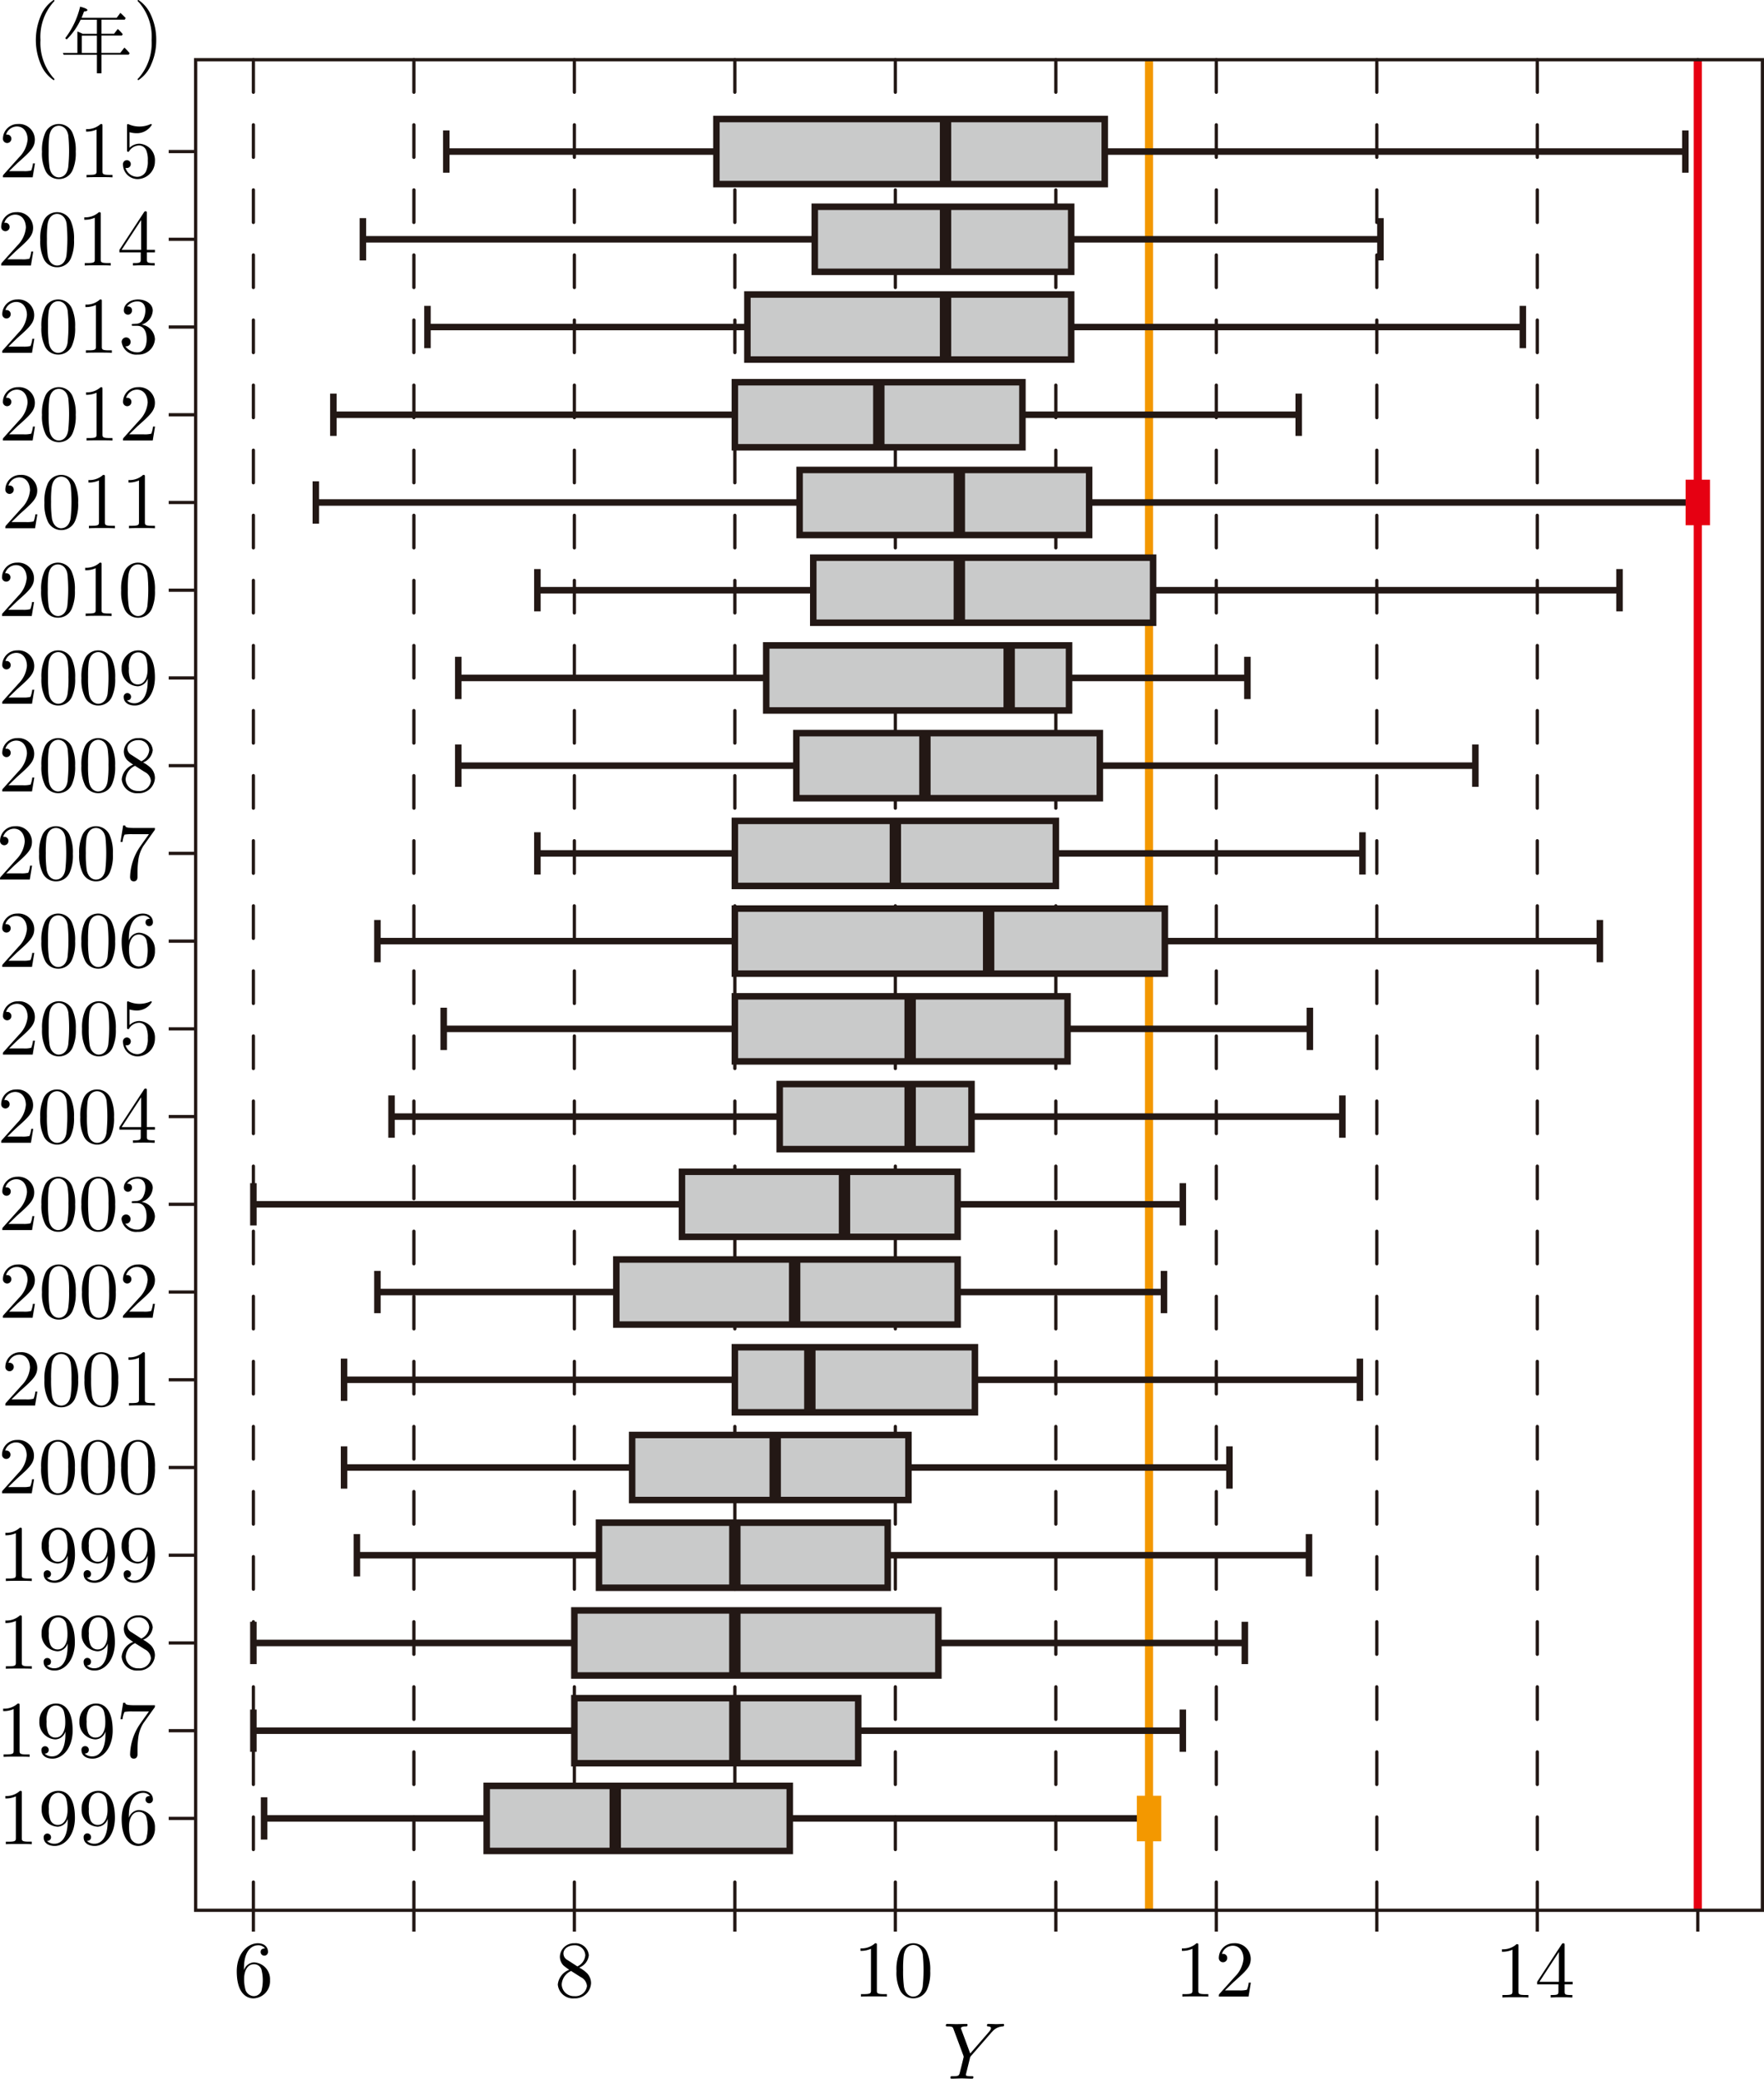 <svg id="Workplace" xmlns="http://www.w3.org/2000/svg" viewBox="0 0 153.698 181.088"><title>2019追1A</title><g id="_1A_2_2_02" data-name="1A_2_2_02"><g id="グラフ用紙"><path d="M26.247,319.967c0-.019,0-.035-.118-.153a4.625,4.625,0,0,1-1.1-3.266,4.567,4.567,0,0,1,1.124-3.3c.091-.087.091-.1.091-.118a.062.062,0,0,0-.07-.071,3.023,3.023,0,0,0-1.11,1.359,5.386,5.386,0,0,0,.021,4.308,3.014,3.014,0,0,0,1.089,1.313.064.064,0,0,0,.07-.071" transform="translate(-21.502 -313.058)"/><path d="M29.946,317.827h-2.9l-.057-.156h1.256V315.8c.205.084.357.153.453.2h1.247v-1.225H28.523l-.019.049a5.82,5.82,0,0,1-1.193,1.671l-.129-.109a7.238,7.238,0,0,0,1.3-2.747c.424.109.638.211.638.3,0,.062-.1.1-.3.124-.06.174-.13.358-.212.548h3.061l.321-.433a5.371,5.371,0,0,1,.46.455l-.079.14H30.34v1.225h1.1l.324-.416a3.822,3.822,0,0,1,.431.451l-.072.124H30.34v1.506h1.643l.356-.457a3.905,3.905,0,0,1,.457.488l-.076.125H30.34v1.624h-.394v-1.624Zm0-.156v-1.506h-1.32v1.506h1.32" transform="translate(-21.502 -313.058)"/><path d="M35.114,316.548a5.091,5.091,0,0,0-.46-2.178,3.015,3.015,0,0,0-1.089-1.312.066.066,0,0,0-.07.071c0,.019,0,.031.132.159a4.523,4.523,0,0,1,1.083,3.26,4.571,4.571,0,0,1-1.124,3.3c-.091.084-.091.1-.091.119a.066.066,0,0,0,.07.071,3.021,3.021,0,0,0,1.109-1.362,5.052,5.052,0,0,0,.44-2.128" transform="translate(-21.502 -313.058)"/><g id="縦軸ラベル"><path d="M22.29,327.972l.74-.717c1.089-.967,1.508-1.343,1.508-2.039a1.37,1.37,0,0,0-1.48-1.354,1.289,1.289,0,0,0-1.3,1.261.367.367,0,1,0,.733.022.353.353,0,0,0-.37-.361.46.46,0,0,0-.091,0,1,1,0,0,1,.942-.709c.636,0,.936.562.936,1.137a2.5,2.5,0,0,1-.733,1.541l-1.341,1.492c-.076.081-.076.093-.076.261h2.59l.2-1.215h-.175a2.245,2.245,0,0,1-.153.621,2.27,2.27,0,0,1-.663.056H22.29" transform="translate(-21.502 -313.058)"/><path d="M28.1,326.276a3.748,3.748,0,0,0-.279-1.635,1.294,1.294,0,0,0-1.187-.779,1.277,1.277,0,0,0-1.214.829,3.725,3.725,0,0,0-.259,1.585,3.52,3.52,0,0,0,.315,1.681,1.273,1.273,0,0,0,1.151.7,1.287,1.287,0,0,0,1.215-.811,3.7,3.7,0,0,0,.258-1.575Zm-1.473,2.234c-.272,0-.684-.174-.81-.845a9.614,9.614,0,0,1-.076-1.473,9.307,9.307,0,0,1,.056-1.283c.132-.83.656-.895.83-.895.231,0,.691.127.824.817a13.434,13.434,0,0,1-.007,2.806c-.105.665-.5.873-.817.873" transform="translate(-21.502 -313.058)"/><path d="M30.431,324.042c0-.168,0-.18-.161-.18a1.73,1.73,0,0,1-1.27.444v.217a2.106,2.106,0,0,0,.914-.18v3.614c0,.255-.021.335-.649.335h-.223v.218c.244-.022.851-.022,1.13-.022s.887,0,1.132.022v-.218H31.08c-.628,0-.649-.074-.649-.335v-3.915" transform="translate(-21.502 -313.058)"/><path d="M35,327.109a1.431,1.431,0,0,0-1.326-1.529,1.225,1.225,0,0,0-.887.354v-1.361a2.261,2.261,0,0,0,.594.09,1.524,1.524,0,0,0,1.347-.727.067.067,0,0,0-.07-.074.114.114,0,0,0-.056.018,2.334,2.334,0,0,1-1.877.01.2.2,0,0,0-.084-.022c-.07,0-.07.056-.07.168V326.1c0,.124,0,.183.1.183.049,0,.063-.025.09-.065a1.048,1.048,0,0,1,.9-.488.679.679,0,0,1,.593.448,2.132,2.132,0,0,1,.126.876,2.023,2.023,0,0,1-.168.957.87.87,0,0,1-.747.453,1.088,1.088,0,0,1-1.026-.779.365.365,0,0,0,.119.012.342.342,0,1,0-.342-.311,1.281,1.281,0,0,0,1.264,1.274A1.54,1.54,0,0,0,35,327.109" transform="translate(-21.502 -313.058)"/><path d="M22.139,335.654l.74-.718c1.089-.966,1.508-1.342,1.508-2.038a1.37,1.37,0,0,0-1.48-1.355,1.29,1.29,0,0,0-1.3,1.262.367.367,0,1,0,.733.022.352.352,0,0,0-.37-.361.612.612,0,0,0-.091,0,1,1,0,0,1,.942-.708c.636,0,.936.562.936,1.137a2.5,2.5,0,0,1-.733,1.541l-1.341,1.492c-.076.08-.076.093-.076.261h2.589l.2-1.215h-.175a2.281,2.281,0,0,1-.153.621,2.27,2.27,0,0,1-.663.056H22.139" transform="translate(-21.502 -313.058)"/><path d="M27.951,333.958a3.745,3.745,0,0,0-.279-1.635,1.3,1.3,0,0,0-1.187-.78,1.278,1.278,0,0,0-1.214.83,3.722,3.722,0,0,0-.259,1.585,3.523,3.523,0,0,0,.315,1.681,1.273,1.273,0,0,0,1.151.7,1.287,1.287,0,0,0,1.215-.811,3.7,3.7,0,0,0,.258-1.575Zm-1.473,2.234c-.272,0-.684-.174-.81-.845a9.614,9.614,0,0,1-.076-1.473,9.483,9.483,0,0,1,.055-1.284c.133-.829.657-.894.831-.894.231,0,.691.127.824.817a13.434,13.434,0,0,1-.007,2.806c-.105.664-.5.873-.817.873" transform="translate(-21.502 -313.058)"/><path d="M30.277,331.724c0-.168,0-.181-.16-.181a1.731,1.731,0,0,1-1.271.445v.217a2.107,2.107,0,0,0,.915-.18v3.614c0,.254-.021.335-.65.335h-.223v.218c.245-.022.852-.022,1.131-.022s.886,0,1.131.022v-.218h-.224c-.628,0-.649-.074-.649-.335v-3.915" transform="translate(-21.502 -313.058)"/><path d="M33.765,335.042v.606c0,.252-.014.327-.531.327h-.147v.217c.287-.022.65-.022.943-.022s.663,0,.949.022v-.217h-.146c-.517,0-.531-.075-.531-.327v-.606H35v-.217h-.7v-3.179c0-.137,0-.181-.112-.181-.063,0-.083,0-.139.084l-2.143,3.276v.217Zm.041-.217H32.1l1.7-2.6v2.6" transform="translate(-21.502 -313.058)"/><path d="M22.234,343.258l.74-.718c1.089-.966,1.508-1.342,1.508-2.038A1.37,1.37,0,0,0,23,339.147a1.29,1.29,0,0,0-1.3,1.262.367.367,0,1,0,.733.021.352.352,0,0,0-.37-.36.612.612,0,0,0-.091,0,1,1,0,0,1,.942-.708c.636,0,.936.562.936,1.137a2.5,2.5,0,0,1-.733,1.541l-1.34,1.491c-.077.081-.077.094-.077.261h2.59l.2-1.215h-.175a2.253,2.253,0,0,1-.153.622,2.27,2.27,0,0,1-.663.056H22.234" transform="translate(-21.502 -313.058)"/><path d="M28.046,341.561a3.743,3.743,0,0,0-.279-1.634,1.3,1.3,0,0,0-1.187-.78,1.277,1.277,0,0,0-1.214.83,3.718,3.718,0,0,0-.259,1.584,3.52,3.52,0,0,0,.315,1.681,1.272,1.272,0,0,0,1.151.706,1.287,1.287,0,0,0,1.215-.811,3.706,3.706,0,0,0,.258-1.576ZM26.573,343.8c-.272,0-.684-.174-.81-.845a9.6,9.6,0,0,1-.076-1.473,9.307,9.307,0,0,1,.056-1.283c.132-.829.656-.9.83-.9.231,0,.691.128.824.818a13.425,13.425,0,0,1-.007,2.805c-.105.665-.5.873-.817.873" transform="translate(-21.502 -313.058)"/><path d="M30.375,339.327c0-.168,0-.18-.161-.18a1.73,1.73,0,0,1-1.27.444v.218a2.106,2.106,0,0,0,.914-.18v3.613c0,.255-.02.336-.649.336h-.223v.217c.244-.021.852-.021,1.131-.021s.886,0,1.131.021v-.217h-.224c-.628,0-.649-.075-.649-.336v-3.915" transform="translate(-21.502 -313.058)"/><path d="M33.834,341.338a1.346,1.346,0,0,0,.978-1.228c0-.571-.615-.963-1.285-.963-.7,0-1.235.42-1.235.951a.356.356,0,1,0,.711,0c0-.348-.327-.348-.432-.348a1.13,1.13,0,0,1,.928-.432c.286,0,.67.152.67.78a1.732,1.732,0,0,1-.2.8.681.681,0,0,1-.621.364c-.056,0-.224.019-.273.019s-.1.015-.1.084.049.077.167.077h.308c.572,0,.83.473.83,1.159,0,.948-.482,1.15-.789,1.15a1.272,1.272,0,0,1-1.068-.528.383.383,0,0,0,.461-.386.391.391,0,1,0-.782.016,1.273,1.273,0,0,0,1.41,1.094A1.423,1.423,0,0,0,35,342.6a1.347,1.347,0,0,0-1.166-1.264" transform="translate(-21.502 -313.058)"/><path d="M22.293,350.9l.74-.718c1.089-.966,1.507-1.342,1.507-2.038a1.37,1.37,0,0,0-1.479-1.355,1.29,1.29,0,0,0-1.306,1.261.367.367,0,1,0,.733.022.351.351,0,0,0-.37-.36.612.612,0,0,0-.091,0,1,1,0,0,1,.943-.709c.635,0,.935.563.935,1.138a2.5,2.5,0,0,1-.733,1.541l-1.34,1.491c-.077.081-.077.093-.077.261h2.59l.2-1.215h-.174a2.3,2.3,0,0,1-.154.622,2.266,2.266,0,0,1-.663.056H22.293" transform="translate(-21.502 -313.058)"/><path d="M28.1,349.2a3.743,3.743,0,0,0-.279-1.634,1.3,1.3,0,0,0-1.187-.78,1.277,1.277,0,0,0-1.214.829,3.725,3.725,0,0,0-.259,1.585,3.52,3.52,0,0,0,.315,1.681,1.271,1.271,0,0,0,1.151.7,1.287,1.287,0,0,0,1.215-.811A3.7,3.7,0,0,0,28.1,349.2Zm-1.473,2.234c-.272,0-.684-.174-.81-.845a9.607,9.607,0,0,1-.076-1.473,9.307,9.307,0,0,1,.056-1.283c.132-.83.656-.895.83-.895.231,0,.691.127.824.817a13.434,13.434,0,0,1-.007,2.806c-.105.665-.5.873-.817.873" transform="translate(-21.502 -313.058)"/><path d="M30.431,346.97c0-.168,0-.18-.161-.18a1.73,1.73,0,0,1-1.27.444v.218a2.1,2.1,0,0,0,.914-.181v3.614c0,.255-.021.336-.649.336h-.223v.217c.244-.022.851-.022,1.13-.022s.887,0,1.132.022v-.217H31.08c-.628,0-.649-.075-.649-.336V346.97" transform="translate(-21.502 -313.058)"/><path d="M32.752,350.9l.74-.718c1.089-.966,1.508-1.342,1.508-2.038a1.37,1.37,0,0,0-1.48-1.355,1.29,1.29,0,0,0-1.3,1.261.367.367,0,1,0,.733.022.352.352,0,0,0-.37-.36.612.612,0,0,0-.091,0,1,1,0,0,1,.943-.709c.635,0,.935.563.935,1.138a2.5,2.5,0,0,1-.733,1.541l-1.34,1.491c-.077.081-.077.093-.077.261h2.59l.2-1.215h-.175a2.262,2.262,0,0,1-.153.622,2.266,2.266,0,0,1-.663.056H32.752" transform="translate(-21.502 -313.058)"/><path d="M22.5,358.543l.739-.717c1.09-.967,1.508-1.343,1.508-2.039a1.37,1.37,0,0,0-1.48-1.354,1.29,1.29,0,0,0-1.3,1.261.367.367,0,1,0,.733.022.353.353,0,0,0-.37-.361.612.612,0,0,0-.091,0,1,1,0,0,1,.943-.708c.635,0,.935.562.935,1.137a2.5,2.5,0,0,1-.733,1.541l-1.34,1.492c-.077.081-.077.093-.077.261h2.59l.2-1.215h-.174a2.277,2.277,0,0,1-.154.621,2.266,2.266,0,0,1-.663.056H22.5" transform="translate(-21.502 -313.058)"/><path d="M28.311,356.847a3.733,3.733,0,0,0-.279-1.635,1.294,1.294,0,0,0-1.186-.779,1.278,1.278,0,0,0-1.215.829,3.74,3.74,0,0,0-.258,1.585,3.533,3.533,0,0,0,.314,1.681,1.3,1.3,0,0,0,2.366-.106,3.684,3.684,0,0,0,.258-1.575Zm-1.472,2.234c-.273,0-.684-.174-.81-.845a9.49,9.49,0,0,1-.077-1.473,9.3,9.3,0,0,1,.056-1.283c.133-.83.656-.9.831-.9.23,0,.691.127.823.817a13.434,13.434,0,0,1-.007,2.806c-.105.665-.5.873-.816.873" transform="translate(-21.502 -313.058)"/><path d="M30.64,354.613c0-.168,0-.18-.16-.18a1.734,1.734,0,0,1-1.271.444v.217a2.109,2.109,0,0,0,.915-.18v3.614c0,.255-.021.335-.65.335h-.223v.218c.244-.022.852-.022,1.131-.022s.886,0,1.131.022v-.218h-.224c-.628,0-.649-.074-.649-.335v-3.915" transform="translate(-21.502 -313.058)"/><path d="M34.127,354.613c0-.168,0-.18-.16-.18a1.732,1.732,0,0,1-1.271.444v.217a2.107,2.107,0,0,0,.915-.18v3.614c0,.255-.021.335-.649.335h-.224v.218c.245-.022.852-.022,1.131-.022s.887,0,1.131.022v-.218h-.223c-.629,0-.65-.074-.65-.335v-3.915" transform="translate(-21.502 -313.058)"/><path d="M22.216,366.186l.74-.718c1.089-.966,1.507-1.342,1.507-2.038a1.37,1.37,0,0,0-1.479-1.355,1.29,1.29,0,0,0-1.306,1.262.367.367,0,1,0,.733.022.352.352,0,0,0-.37-.361.6.6,0,0,0-.09,0,1,1,0,0,1,.942-.708c.635,0,.936.562.936,1.137a2.506,2.506,0,0,1-.733,1.541l-1.341,1.492c-.077.08-.077.093-.077.261h2.59l.2-1.215h-.174a2.328,2.328,0,0,1-.153.621,2.273,2.273,0,0,1-.663.056H22.216" transform="translate(-21.502 -313.058)"/><path d="M28.025,364.49a3.731,3.731,0,0,0-.279-1.635,1.3,1.3,0,0,0-1.187-.78,1.278,1.278,0,0,0-1.214.83,3.722,3.722,0,0,0-.259,1.585,3.523,3.523,0,0,0,.315,1.681,1.273,1.273,0,0,0,1.151.7,1.286,1.286,0,0,0,1.215-.811,3.686,3.686,0,0,0,.258-1.575Zm-1.473,2.234c-.272,0-.684-.174-.809-.846a9.471,9.471,0,0,1-.077-1.472,9.315,9.315,0,0,1,.056-1.284c.132-.829.656-.894.83-.894.231,0,.691.127.824.817a13.425,13.425,0,0,1-.007,2.805c-.105.665-.5.874-.817.874" transform="translate(-21.502 -313.058)"/><path d="M30.354,362.255c0-.167,0-.18-.16-.18a1.732,1.732,0,0,1-1.271.445v.217a2.109,2.109,0,0,0,.915-.18v3.614c0,.254-.022.335-.65.335h-.223v.218c.244-.022.851-.022,1.131-.022s.886,0,1.131.022v-.218H31c-.628,0-.649-.074-.649-.335v-3.916" transform="translate(-21.502 -313.058)"/><path d="M35,364.49a3.745,3.745,0,0,0-.279-1.635,1.3,1.3,0,0,0-1.187-.78,1.277,1.277,0,0,0-1.214.83,3.722,3.722,0,0,0-.259,1.585,3.533,3.533,0,0,0,.314,1.681,1.305,1.305,0,0,0,2.367-.106A3.7,3.7,0,0,0,35,364.49Zm-1.473,2.234c-.272,0-.684-.174-.809-.846a9.471,9.471,0,0,1-.077-1.472,9.315,9.315,0,0,1,.056-1.284c.132-.829.656-.894.83-.894.231,0,.691.127.824.817a13.425,13.425,0,0,1-.007,2.805c-.105.665-.5.874-.817.874" transform="translate(-21.502 -313.058)"/><path d="M22.237,373.829l.74-.718c1.089-.966,1.508-1.342,1.508-2.038a1.37,1.37,0,0,0-1.48-1.355,1.29,1.29,0,0,0-1.306,1.261.367.367,0,1,0,.733.022.351.351,0,0,0-.37-.36.62.62,0,0,0-.091,0,1,1,0,0,1,.943-.708c.635,0,.935.562.935,1.137a2.5,2.5,0,0,1-.733,1.541l-1.34,1.491c-.077.081-.077.094-.077.261h2.59l.2-1.215H24.31a2.286,2.286,0,0,1-.154.622,2.266,2.266,0,0,1-.663.056H22.237" transform="translate(-21.502 -313.058)"/><path d="M28.048,372.132a3.729,3.729,0,0,0-.279-1.634,1.3,1.3,0,0,0-1.186-.78,1.278,1.278,0,0,0-1.215.83,3.733,3.733,0,0,0-.258,1.584,3.531,3.531,0,0,0,.314,1.681,1.274,1.274,0,0,0,1.152.706,1.288,1.288,0,0,0,1.215-.811,3.706,3.706,0,0,0,.257-1.576Zm-1.472,2.234c-.272,0-.684-.174-.81-.845a9.478,9.478,0,0,1-.077-1.473,9.307,9.307,0,0,1,.056-1.283c.133-.829.656-.895.831-.895.23,0,.691.128.823.817a8.575,8.575,0,0,1,.07,1.361,8.727,8.727,0,0,1-.076,1.445c-.105.665-.5.873-.817.873" transform="translate(-21.502 -313.058)"/><path d="M31.536,372.132a3.743,3.743,0,0,0-.279-1.634,1.3,1.3,0,0,0-1.187-.78,1.277,1.277,0,0,0-1.214.83,3.718,3.718,0,0,0-.259,1.584,3.52,3.52,0,0,0,.315,1.681,1.272,1.272,0,0,0,1.151.706,1.287,1.287,0,0,0,1.215-.811,3.706,3.706,0,0,0,.258-1.576Zm-1.473,2.234c-.272,0-.684-.174-.81-.845a9.6,9.6,0,0,1-.076-1.473,9.307,9.307,0,0,1,.056-1.283c.132-.829.656-.895.83-.895.231,0,.691.128.824.817a13.434,13.434,0,0,1-.007,2.806c-.105.665-.5.873-.817.873" transform="translate(-21.502 -313.058)"/><path d="M34.372,372.145v.223c0,1.635-.726,1.955-1.131,1.955a.911.911,0,0,1-.684-.249c.307,0,.363-.2.363-.323a.321.321,0,1,0-.642.016c0,.466.377.752.97.752.9,0,1.752-.948,1.752-2.449,0-1.88-.8-2.352-1.424-2.352a1.359,1.359,0,0,0-1.026.438,1.5,1.5,0,0,0-.447,1.131,1.468,1.468,0,0,0,1.4,1.557.952.952,0,0,0,.873-.7Zm-.865.54a.672.672,0,0,1-.65-.441,2.269,2.269,0,0,1-.126-.951,1.948,1.948,0,0,1,.147-.96.723.723,0,0,1,1.368.109,3.49,3.49,0,0,1,.112.985c0,.581-.238,1.258-.851,1.258" transform="translate(-21.502 -313.058)"/><path d="M22.234,381.471l.74-.717c1.089-.967,1.508-1.343,1.508-2.039A1.37,1.37,0,0,0,23,377.361a1.289,1.289,0,0,0-1.3,1.261.367.367,0,1,0,.733.022.352.352,0,0,0-.37-.36.612.612,0,0,0-.091,0,1,1,0,0,1,.942-.709c.636,0,.936.563.936,1.137a2.5,2.5,0,0,1-.733,1.542l-1.34,1.491c-.077.081-.077.093-.077.261h2.59l.2-1.215h-.175a2.262,2.262,0,0,1-.153.622,2.31,2.31,0,0,1-.663.055H22.234" transform="translate(-21.502 -313.058)"/><path d="M28.046,379.775a3.741,3.741,0,0,0-.279-1.634,1.3,1.3,0,0,0-1.187-.78,1.277,1.277,0,0,0-1.214.829,3.724,3.724,0,0,0-.258,1.585,3.519,3.519,0,0,0,.314,1.681,1.271,1.271,0,0,0,1.151.7,1.287,1.287,0,0,0,1.215-.811,3.7,3.7,0,0,0,.258-1.575Zm-1.473,2.234c-.272,0-.684-.174-.81-.845a9.614,9.614,0,0,1-.076-1.473,9.307,9.307,0,0,1,.056-1.283c.132-.83.656-.9.83-.9.231,0,.691.127.824.817a13.434,13.434,0,0,1-.007,2.806c-.105.665-.5.873-.817.873" transform="translate(-21.502 -313.058)"/><path d="M31.533,379.775a3.726,3.726,0,0,0-.279-1.634,1.3,1.3,0,0,0-1.186-.78,1.278,1.278,0,0,0-1.215.829,3.74,3.74,0,0,0-.258,1.585,3.531,3.531,0,0,0,.314,1.681,1.272,1.272,0,0,0,1.152.7,1.288,1.288,0,0,0,1.215-.811,3.7,3.7,0,0,0,.257-1.575Zm-1.472,2.234c-.273,0-.684-.174-.81-.845a9.49,9.49,0,0,1-.077-1.473,9.307,9.307,0,0,1,.056-1.283c.133-.83.656-.9.831-.9.23,0,.691.127.823.817a8.575,8.575,0,0,1,.07,1.361,8.727,8.727,0,0,1-.076,1.445c-.106.665-.5.873-.817.873" transform="translate(-21.502 -313.058)"/><path d="M32.948,378.818a.646.646,0,0,1-.349-.562c0-.429.454-.721.949-.721a.91.91,0,0,1,.957.867,1.18,1.18,0,0,1-.692.975l-.865-.559Zm1.019.662a1.29,1.29,0,0,0,.845-1.078,1.153,1.153,0,0,0-1.257-1.041,1.213,1.213,0,0,0-1.263,1.165,1.114,1.114,0,0,0,.307.767,4.353,4.353,0,0,0,.509.376,1.546,1.546,0,0,0-1,1.284,1.332,1.332,0,0,0,1.445,1.208A1.391,1.391,0,0,0,35,380.835a1.264,1.264,0,0,0-.342-.858,2.97,2.97,0,0,0-.691-.5Zm-.7.295.859.544a.935.935,0,0,1,.523.767,1,1,0,0,1-1.1.88,1.053,1.053,0,0,1-1.1-1.013,1.372,1.372,0,0,1,.817-1.178" transform="translate(-21.502 -313.058)"/><path d="M22.039,389.148l.74-.718c1.089-.966,1.508-1.342,1.508-2.038a1.37,1.37,0,0,0-1.48-1.355,1.29,1.29,0,0,0-1.3,1.262.367.367,0,1,0,.733.021.352.352,0,0,0-.37-.36.612.612,0,0,0-.091,0,1,1,0,0,1,.942-.708c.636,0,.936.562.936,1.137a2.5,2.5,0,0,1-.733,1.541l-1.34,1.492c-.077.08-.077.093-.077.261h2.59l.2-1.215h-.175a2.254,2.254,0,0,1-.153.621,2.27,2.27,0,0,1-.663.056H22.039" transform="translate(-21.502 -313.058)"/><path d="M27.851,387.451a3.743,3.743,0,0,0-.279-1.634,1.3,1.3,0,0,0-1.187-.78,1.277,1.277,0,0,0-1.214.83,3.718,3.718,0,0,0-.259,1.584,3.518,3.518,0,0,0,.315,1.681,1.272,1.272,0,0,0,1.151.706,1.287,1.287,0,0,0,1.215-.811,3.7,3.7,0,0,0,.258-1.576Zm-1.473,2.235c-.272,0-.684-.174-.81-.846a9.594,9.594,0,0,1-.076-1.472,9.315,9.315,0,0,1,.056-1.284c.132-.829.656-.895.83-.895.231,0,.691.128.824.818a13.425,13.425,0,0,1-.007,2.805c-.105.665-.5.874-.817.874" transform="translate(-21.502 -313.058)"/><path d="M31.338,387.451a3.729,3.729,0,0,0-.279-1.634,1.3,1.3,0,0,0-1.186-.78,1.278,1.278,0,0,0-1.215.83,3.733,3.733,0,0,0-.258,1.584,3.529,3.529,0,0,0,.314,1.681,1.274,1.274,0,0,0,1.152.706,1.288,1.288,0,0,0,1.215-.811,3.7,3.7,0,0,0,.257-1.576Zm-1.472,2.235c-.273,0-.685-.174-.81-.846a9.471,9.471,0,0,1-.077-1.472,9.315,9.315,0,0,1,.056-1.284c.133-.829.656-.895.831-.895.23,0,.691.128.823.818a13.425,13.425,0,0,1-.007,2.805c-.1.665-.5.874-.816.874" transform="translate(-21.502 -313.058)"/><path d="M34.937,385.437c.063-.087.063-.1.063-.246H33.3c-.852,0-.866-.09-.894-.224h-.174l-.23,1.439h.174a1.956,1.956,0,0,1,.175-.637,3.693,3.693,0,0,1,.684-.04h1.445c-.077.109-.628.873-.782,1.1a4.876,4.876,0,0,0-.859,2.626c0,.068,0,.382.321.382s.321-.314.321-.382V389.1a7.829,7.829,0,0,1,.077-1.147,3.067,3.067,0,0,1,.433-1.193l.942-1.324" transform="translate(-21.502 -313.058)"/><path d="M22.237,396.757l.74-.718c1.089-.966,1.508-1.342,1.508-2.038a1.37,1.37,0,0,0-1.48-1.355,1.29,1.29,0,0,0-1.306,1.262.367.367,0,1,0,.733.021.351.351,0,0,0-.37-.36.62.62,0,0,0-.091,0,1,1,0,0,1,.943-.708c.635,0,.935.562.935,1.137a2.5,2.5,0,0,1-.733,1.541l-1.34,1.492c-.077.08-.077.093-.077.261h2.59l.2-1.215H24.31a2.287,2.287,0,0,1-.154.621,2.266,2.266,0,0,1-.663.056H22.237" transform="translate(-21.502 -313.058)"/><path d="M28.046,395.06a3.743,3.743,0,0,0-.279-1.634,1.3,1.3,0,0,0-1.187-.78,1.277,1.277,0,0,0-1.214.83,3.718,3.718,0,0,0-.259,1.584,3.518,3.518,0,0,0,.315,1.681,1.272,1.272,0,0,0,1.151.706,1.287,1.287,0,0,0,1.215-.811,3.7,3.7,0,0,0,.258-1.576ZM26.573,397.3c-.272,0-.684-.174-.81-.846a9.594,9.594,0,0,1-.076-1.472,9.315,9.315,0,0,1,.056-1.284c.132-.829.656-.895.83-.895.231,0,.691.128.824.818a13.425,13.425,0,0,1-.007,2.805c-.105.665-.5.874-.817.874" transform="translate(-21.502 -313.058)"/><path d="M31.533,395.06a3.729,3.729,0,0,0-.279-1.634,1.3,1.3,0,0,0-1.186-.78,1.278,1.278,0,0,0-1.215.83,3.733,3.733,0,0,0-.258,1.584,3.529,3.529,0,0,0,.314,1.681,1.274,1.274,0,0,0,1.152.706,1.288,1.288,0,0,0,1.215-.811,3.7,3.7,0,0,0,.257-1.576ZM30.061,397.3c-.273,0-.685-.174-.81-.846a9.471,9.471,0,0,1-.077-1.472,9.315,9.315,0,0,1,.056-1.284c.133-.829.656-.895.831-.895.23,0,.691.128.823.818a13.425,13.425,0,0,1-.007,2.805c-.105.665-.5.874-.816.874" transform="translate(-21.502 -313.058)"/><path d="M32.731,395.005v-.168c0-1.765.866-2.017,1.222-2.017a.725.725,0,0,1,.614.28c-.1,0-.383,0-.383.314a.321.321,0,1,0,.641-.016c0-.416-.307-.752-.886-.752-.893,0-1.836.9-1.836,2.442,0,1.865.81,2.359,1.459,2.359A1.494,1.494,0,0,0,35,395.868a1.464,1.464,0,0,0-1.4-1.556.97.97,0,0,0-.873.693Zm.831,2.246a.8.8,0,0,1-.691-.522,3.438,3.438,0,0,1-.125-1.013c0-.544.223-1.243.851-1.243a.673.673,0,0,1,.649.435,3.7,3.7,0,0,1,.007,1.889.728.728,0,0,1-.691.454" transform="translate(-21.502 -313.058)"/><path d="M22.293,404.4l.74-.718c1.089-.966,1.507-1.342,1.507-2.038a1.37,1.37,0,0,0-1.48-1.355,1.29,1.29,0,0,0-1.3,1.261.367.367,0,1,0,.733.022.351.351,0,0,0-.37-.36.612.612,0,0,0-.091,0,1,1,0,0,1,.943-.709c.635,0,.935.563.935,1.138a2.5,2.5,0,0,1-.733,1.541l-1.34,1.491c-.077.081-.077.094-.077.261h2.59l.2-1.215h-.174a2.286,2.286,0,0,1-.154.622,2.266,2.266,0,0,1-.663.056H22.293" transform="translate(-21.502 -313.058)"/><path d="M28.105,402.7a3.73,3.73,0,0,0-.28-1.634,1.3,1.3,0,0,0-1.186-.78,1.278,1.278,0,0,0-1.215.83,3.733,3.733,0,0,0-.258,1.584,3.531,3.531,0,0,0,.314,1.681,1.273,1.273,0,0,0,1.152.706,1.288,1.288,0,0,0,1.214-.811,3.691,3.691,0,0,0,.259-1.576Zm-1.473,2.234c-.272,0-.684-.174-.81-.845a9.478,9.478,0,0,1-.077-1.473,9.307,9.307,0,0,1,.056-1.283c.133-.83.656-.9.831-.9.23,0,.691.128.823.817a13.434,13.434,0,0,1-.007,2.806c-.1.665-.5.873-.816.873" transform="translate(-21.502 -313.058)"/><path d="M31.592,402.7a3.743,3.743,0,0,0-.279-1.634,1.3,1.3,0,0,0-1.187-.78,1.276,1.276,0,0,0-1.214.83,3.718,3.718,0,0,0-.259,1.584,3.52,3.52,0,0,0,.315,1.681,1.272,1.272,0,0,0,1.151.706,1.289,1.289,0,0,0,1.215-.811,3.706,3.706,0,0,0,.258-1.576Zm-1.473,2.234c-.272,0-.684-.174-.81-.845a9.6,9.6,0,0,1-.076-1.473,9.475,9.475,0,0,1,.055-1.283c.133-.83.657-.9.831-.9.231,0,.691.128.824.817a13.434,13.434,0,0,1-.007,2.806c-.105.665-.5.873-.817.873" transform="translate(-21.502 -313.058)"/><path d="M35,403.536a1.431,1.431,0,0,0-1.326-1.529,1.225,1.225,0,0,0-.887.354V401a2.3,2.3,0,0,0,.594.09,1.522,1.522,0,0,0,1.347-.728.067.067,0,0,0-.07-.074.11.11,0,0,0-.056.019,2.331,2.331,0,0,1-1.878.009.2.2,0,0,0-.083-.022c-.07,0-.07.056-.07.168v2.066c0,.125,0,.184.1.184.05,0,.064-.025.091-.066a1.048,1.048,0,0,1,.9-.488.681.681,0,0,1,.593.448,2.134,2.134,0,0,1,.126.876,2.021,2.021,0,0,1-.168.957.87.87,0,0,1-.747.454,1.089,1.089,0,0,1-1.026-.78.365.365,0,0,0,.119.012.342.342,0,1,0-.342-.31,1.281,1.281,0,0,0,1.264,1.274A1.54,1.54,0,0,0,35,403.536" transform="translate(-21.502 -313.058)"/><path d="M22.139,412.081l.74-.717c1.089-.967,1.508-1.343,1.508-2.039a1.37,1.37,0,0,0-1.48-1.354,1.29,1.29,0,0,0-1.3,1.261.367.367,0,1,0,.733.022.353.353,0,0,0-.37-.361.46.46,0,0,0-.091,0,1,1,0,0,1,.942-.709c.636,0,.936.563.936,1.137a2.5,2.5,0,0,1-.733,1.542l-1.34,1.491c-.077.081-.077.093-.077.261h2.59l.2-1.215h-.175a2.262,2.262,0,0,1-.153.622,2.31,2.31,0,0,1-.663.055H22.139" transform="translate(-21.502 -313.058)"/><path d="M27.949,410.385a3.741,3.741,0,0,0-.279-1.634,1.3,1.3,0,0,0-1.187-.78,1.278,1.278,0,0,0-1.215.829,3.74,3.74,0,0,0-.258,1.585,3.531,3.531,0,0,0,.314,1.681,1.272,1.272,0,0,0,1.152.705,1.288,1.288,0,0,0,1.215-.811,3.7,3.7,0,0,0,.258-1.575Zm-1.473,2.234c-.272,0-.684-.174-.81-.845a9.49,9.49,0,0,1-.077-1.473,9.307,9.307,0,0,1,.056-1.283c.133-.83.656-.895.831-.895.23,0,.691.127.823.817a13.434,13.434,0,0,1-.007,2.806c-.1.665-.5.873-.816.873" transform="translate(-21.502 -313.058)"/><path d="M31.436,410.385a3.741,3.741,0,0,0-.279-1.634,1.3,1.3,0,0,0-1.187-.78,1.277,1.277,0,0,0-1.214.829,3.725,3.725,0,0,0-.259,1.585,3.531,3.531,0,0,0,.314,1.681,1.273,1.273,0,0,0,1.152.705,1.287,1.287,0,0,0,1.215-.811,3.7,3.7,0,0,0,.258-1.575Zm-1.473,2.234c-.272,0-.684-.174-.81-.845a9.614,9.614,0,0,1-.076-1.473,9.307,9.307,0,0,1,.056-1.283c.132-.83.656-.895.83-.895.231,0,.691.127.824.817a13.434,13.434,0,0,1-.007,2.806c-.105.665-.5.873-.817.873" transform="translate(-21.502 -313.058)"/><path d="M33.764,411.47v.606c0,.251-.013.326-.53.326h-.146v.217c.286-.021.649-.021.942-.021s.663,0,.949.021V412.4h-.146c-.517,0-.531-.075-.531-.326v-.606H35v-.218h-.7v-3.179c0-.137,0-.18-.111-.18-.063,0-.084,0-.14.084l-2.143,3.275v.218Zm.043-.218H32.1l1.7-2.6v2.6" transform="translate(-21.502 -313.058)"/><path d="M22.236,419.685l.741-.718c1.088-.966,1.508-1.342,1.508-2.038a1.371,1.371,0,0,0-1.48-1.355,1.29,1.29,0,0,0-1.3,1.262.367.367,0,1,0,.733.022.352.352,0,0,0-.37-.361.6.6,0,0,0-.091,0,1,1,0,0,1,.942-.708c.634,0,.934.562.934,1.137a2.5,2.5,0,0,1-.733,1.541l-1.339,1.492c-.076.08-.076.093-.076.261h2.589l.2-1.215h-.176a2.172,2.172,0,0,1-.154.621,2.256,2.256,0,0,1-.662.056H22.236" transform="translate(-21.502 -313.058)"/><path d="M28.048,417.989a3.732,3.732,0,0,0-.28-1.635,1.293,1.293,0,0,0-1.186-.78,1.277,1.277,0,0,0-1.213.83,3.722,3.722,0,0,0-.259,1.585,3.521,3.521,0,0,0,.314,1.681,1.273,1.273,0,0,0,1.151.7,1.288,1.288,0,0,0,1.216-.811,3.714,3.714,0,0,0,.257-1.575Zm-1.473,2.234c-.272,0-.682-.174-.808-.845a9.37,9.37,0,0,1-.078-1.473,9.468,9.468,0,0,1,.055-1.283c.133-.83.657-.9.831-.9.232,0,.693.127.823.817a8.449,8.449,0,0,1,.071,1.361,8.733,8.733,0,0,1-.076,1.445c-.106.665-.5.873-.818.873" transform="translate(-21.502 -313.058)"/><path d="M31.536,417.989a3.746,3.746,0,0,0-.28-1.635,1.3,1.3,0,0,0-1.186-.78,1.278,1.278,0,0,0-1.214.83,3.722,3.722,0,0,0-.259,1.585,3.523,3.523,0,0,0,.315,1.681,1.271,1.271,0,0,0,1.151.7,1.289,1.289,0,0,0,1.216-.811,3.73,3.73,0,0,0,.257-1.575Zm-1.473,2.234c-.272,0-.683-.174-.809-.845a14.3,14.3,0,0,1-.022-2.756c.133-.83.657-.9.831-.9.231,0,.692.127.823.817a8.569,8.569,0,0,1,.07,1.361,8.848,8.848,0,0,1-.075,1.445c-.106.665-.5.873-.818.873" transform="translate(-21.502 -313.058)"/><path d="M33.834,417.765a1.345,1.345,0,0,0,.977-1.227c0-.572-.614-.964-1.284-.964-.7,0-1.236.42-1.236.951a.356.356,0,1,0,.712,0c0-.348-.327-.348-.433-.348a1.136,1.136,0,0,1,.93-.432c.286,0,.669.153.669.78a1.757,1.757,0,0,1-.2.8.679.679,0,0,1-.619.363c-.059,0-.225.019-.273.019s-.105.016-.105.084.048.078.168.078h.3c.574,0,.831.472.831,1.159,0,.947-.481,1.149-.788,1.149a1.272,1.272,0,0,1-1.068-.528.383.383,0,0,0,.461-.385.392.392,0,1,0-.783.015,1.273,1.273,0,0,0,1.41,1.094A1.422,1.422,0,0,0,35,419.03a1.349,1.349,0,0,0-1.166-1.265" transform="translate(-21.502 -313.058)"/><path d="M22.289,427.328l.741-.718c1.088-.966,1.508-1.342,1.508-2.038a1.371,1.371,0,0,0-1.481-1.355,1.289,1.289,0,0,0-1.3,1.262.367.367,0,1,0,.733.021.352.352,0,0,0-.37-.36.6.6,0,0,0-.091,0,1,1,0,0,1,.942-.708c.634,0,.934.562.934,1.137a2.5,2.5,0,0,1-.733,1.541L21.829,427.6c-.076.081-.076.094-.076.261h2.589l.2-1.214h-.176a2.215,2.215,0,0,1-.154.621,2.259,2.259,0,0,1-.662.056H22.289" transform="translate(-21.502 -313.058)"/><path d="M28.1,425.631a3.744,3.744,0,0,0-.28-1.634,1.294,1.294,0,0,0-1.186-.78,1.275,1.275,0,0,0-1.213.83,3.718,3.718,0,0,0-.259,1.584,3.517,3.517,0,0,0,.314,1.681,1.271,1.271,0,0,0,1.151.706,1.288,1.288,0,0,0,1.216-.811,3.737,3.737,0,0,0,.257-1.576Zm-1.473,2.234c-.272,0-.683-.174-.808-.845a9.351,9.351,0,0,1-.078-1.472,9.483,9.483,0,0,1,.055-1.284c.133-.829.657-.895.831-.895.232,0,.692.128.823.818a8.443,8.443,0,0,1,.071,1.361,8.715,8.715,0,0,1-.076,1.444c-.105.665-.5.873-.818.873" transform="translate(-21.502 -313.058)"/><path d="M31.588,425.631A3.743,3.743,0,0,0,31.309,424a1.3,1.3,0,0,0-1.186-.78,1.277,1.277,0,0,0-1.214.83,3.718,3.718,0,0,0-.259,1.584,3.529,3.529,0,0,0,.314,1.681,1.272,1.272,0,0,0,1.151.706,1.288,1.288,0,0,0,1.216-.811,3.721,3.721,0,0,0,.257-1.576Zm-1.473,2.234c-.272,0-.682-.174-.808-.845a9.351,9.351,0,0,1-.078-1.472,9.483,9.483,0,0,1,.055-1.284c.134-.829.658-.895.831-.895.232,0,.693.128.824.818a8.562,8.562,0,0,1,.07,1.361,8.83,8.83,0,0,1-.075,1.444c-.106.665-.5.873-.819.873" transform="translate(-21.502 -313.058)"/><path d="M32.752,427.328l.74-.718c1.088-.966,1.508-1.342,1.508-2.038a1.37,1.37,0,0,0-1.48-1.355,1.29,1.29,0,0,0-1.3,1.262.367.367,0,1,0,.733.021.352.352,0,0,0-.37-.36.6.6,0,0,0-.091,0,1,1,0,0,1,.942-.708c.635,0,.934.562.934,1.137a2.49,2.49,0,0,1-.733,1.541L32.291,427.6c-.076.081-.076.094-.076.261H34.8l.2-1.214h-.176a2.181,2.181,0,0,1-.154.621,2.252,2.252,0,0,1-.662.056H32.752" transform="translate(-21.502 -313.058)"/><path d="M22.5,434.971l.74-.718c1.088-.966,1.508-1.342,1.508-2.038a1.37,1.37,0,0,0-1.48-1.355,1.29,1.29,0,0,0-1.3,1.261.367.367,0,1,0,.733.022.352.352,0,0,0-.37-.36.612.612,0,0,0-.091,0,1,1,0,0,1,.942-.709c.634,0,.934.563.934,1.138a2.494,2.494,0,0,1-.732,1.541l-1.34,1.491c-.076.081-.076.093-.076.261h2.589l.2-1.215h-.176a2.18,2.18,0,0,1-.154.622,2.252,2.252,0,0,1-.662.056H22.5" transform="translate(-21.502 -313.058)"/><path d="M28.312,433.274a3.743,3.743,0,0,0-.279-1.634,1.3,1.3,0,0,0-1.186-.78,1.277,1.277,0,0,0-1.214.83,3.718,3.718,0,0,0-.259,1.584,3.508,3.508,0,0,0,.315,1.681,1.269,1.269,0,0,0,1.15.705,1.288,1.288,0,0,0,1.216-.811,3.714,3.714,0,0,0,.257-1.575Zm-1.473,2.234c-.272,0-.682-.174-.808-.845a9.357,9.357,0,0,1-.078-1.473,9.475,9.475,0,0,1,.055-1.283c.134-.83.657-.895.831-.895.232,0,.693.128.824.817a8.575,8.575,0,0,1,.07,1.361,8.842,8.842,0,0,1-.075,1.445c-.106.665-.5.873-.819.873" transform="translate(-21.502 -313.058)"/><path d="M31.8,433.274a3.743,3.743,0,0,0-.279-1.634,1.3,1.3,0,0,0-1.186-.78,1.277,1.277,0,0,0-1.214.83,3.718,3.718,0,0,0-.259,1.584,3.519,3.519,0,0,0,.314,1.681,1.271,1.271,0,0,0,1.151.705,1.288,1.288,0,0,0,1.216-.811,3.714,3.714,0,0,0,.257-1.575Zm-1.473,2.234c-.272,0-.682-.174-.808-.845a9.357,9.357,0,0,1-.078-1.473,9.475,9.475,0,0,1,.055-1.283c.134-.83.657-.895.831-.895.232,0,.692.128.824.817a8.575,8.575,0,0,1,.07,1.361,8.842,8.842,0,0,1-.075,1.445c-.106.665-.5.873-.819.873" transform="translate(-21.502 -313.058)"/><path d="M34.126,431.04c0-.168,0-.18-.161-.18a1.731,1.731,0,0,1-1.269.444v.218a2.108,2.108,0,0,0,.914-.18v3.613c0,.255-.02.336-.649.336h-.225v.217c.244-.022.854-.022,1.131-.022s.889,0,1.133.022v-.217h-.224c-.629,0-.65-.075-.65-.336V431.04" transform="translate(-21.502 -313.058)"/><path d="M22.213,442.613l.741-.717c1.087-.967,1.508-1.343,1.508-2.039a1.371,1.371,0,0,0-1.481-1.354,1.289,1.289,0,0,0-1.3,1.261.367.367,0,1,0,.733.022.353.353,0,0,0-.37-.361.454.454,0,0,0-.091,0,1,1,0,0,1,.942-.709c.634,0,.934.562.934,1.137a2.49,2.49,0,0,1-.733,1.541l-1.34,1.492c-.075.081-.075.093-.075.261h2.588l.2-1.215h-.176a2.206,2.206,0,0,1-.154.621,2.259,2.259,0,0,1-.662.056H22.213" transform="translate(-21.502 -313.058)"/><path d="M28.025,440.917a3.749,3.749,0,0,0-.28-1.635,1.294,1.294,0,0,0-1.186-.779,1.275,1.275,0,0,0-1.213.829,3.725,3.725,0,0,0-.26,1.585A3.52,3.52,0,0,0,25.4,442.6a1.272,1.272,0,0,0,1.151.7,1.288,1.288,0,0,0,1.216-.811,3.73,3.73,0,0,0,.257-1.575Zm-1.473,2.234c-.272,0-.683-.174-.808-.845a14.2,14.2,0,0,1-.023-2.756c.133-.83.657-.9.831-.9.232,0,.692.127.823.817a8.456,8.456,0,0,1,.071,1.361,8.733,8.733,0,0,1-.076,1.445c-.106.665-.5.873-.818.873" transform="translate(-21.502 -313.058)"/><path d="M31.511,440.917a3.72,3.72,0,0,0-.28-1.635,1.3,1.3,0,0,0-2.4.05,3.725,3.725,0,0,0-.259,1.585,3.531,3.531,0,0,0,.314,1.681,1.271,1.271,0,0,0,1.15.7,1.29,1.29,0,0,0,1.218-.811,3.729,3.729,0,0,0,.255-1.575Zm-1.473,2.234c-.27,0-.68-.174-.808-.845a14.3,14.3,0,0,1-.022-2.756c.134-.83.656-.9.83-.9.233,0,.693.127.823.817a8.34,8.34,0,0,1,.072,1.361,8.848,8.848,0,0,1-.075,1.445c-.105.665-.5.873-.82.873" transform="translate(-21.502 -313.058)"/><path d="M35,440.917a3.763,3.763,0,0,0-.28-1.635,1.294,1.294,0,0,0-1.186-.779,1.274,1.274,0,0,0-1.212.829,3.68,3.68,0,0,0-.261,1.585,3.531,3.531,0,0,0,.314,1.681,1.305,1.305,0,0,0,2.367-.106A3.73,3.73,0,0,0,35,440.917Zm-1.473,2.234c-.273,0-.683-.174-.808-.845a9.139,9.139,0,0,1-.08-1.473,9.307,9.307,0,0,1,.056-1.283c.133-.83.658-.9.832-.9.23,0,.693.127.824.817a8.824,8.824,0,0,1,.068,1.361,8.967,8.967,0,0,1-.074,1.445c-.106.665-.5.873-.818.873" transform="translate(-21.502 -313.058)"/><path d="M23.4,446.326c0-.168,0-.181-.162-.181a1.724,1.724,0,0,1-1.267.445v.217a2.109,2.109,0,0,0,.913-.18v3.614c0,.254-.022.335-.649.335h-.224v.218c.242-.022.851-.022,1.131-.022s.889,0,1.131.022v-.218H24.05c-.627,0-.649-.074-.649-.335v-3.915" transform="translate(-21.502 -313.058)"/><path d="M27.4,448.572v.224c0,1.634-.724,1.954-1.131,1.954a.9.9,0,0,1-.681-.248.323.323,0,1,0,.041-.644.31.31,0,0,0-.32.336c0,.466.373.752.969.752.9,0,1.753-.948,1.753-2.449,0-1.879-.8-2.352-1.427-2.352a1.365,1.365,0,0,0-1.025.438,1.5,1.5,0,0,0-.447,1.131,1.468,1.468,0,0,0,1.4,1.557.947.947,0,0,0,.87-.7Zm-.864.541a.672.672,0,0,1-.649-.442,2.279,2.279,0,0,1-.125-.95,1.958,1.958,0,0,1,.146-.96.723.723,0,0,1,1.368.108,3.529,3.529,0,0,1,.111.985c0,.581-.236,1.259-.851,1.259" transform="translate(-21.502 -313.058)"/><path d="M30.883,448.572v.224c0,1.634-.727,1.954-1.131,1.954a.908.908,0,0,1-.684-.248c.308,0,.364-.2.364-.324a.322.322,0,1,0-.643.016c0,.466.376.752.969.752.9,0,1.753-.948,1.753-2.449,0-1.879-.8-2.352-1.423-2.352a1.358,1.358,0,0,0-1.026.438,1.489,1.489,0,0,0-.447,1.131,1.466,1.466,0,0,0,1.4,1.557.95.95,0,0,0,.873-.7Zm-.864.541a.667.667,0,0,1-.649-.442,2.229,2.229,0,0,1-.128-.95,1.946,1.946,0,0,1,.147-.96.724.724,0,0,1,1.37.108,3.49,3.49,0,0,1,.112.985c0,.581-.24,1.259-.852,1.259" transform="translate(-21.502 -313.058)"/><path d="M34.369,448.572v.224c0,1.634-.724,1.954-1.131,1.954a.9.9,0,0,1-.68-.248.323.323,0,1,0,.04-.644.31.31,0,0,0-.32.336c0,.466.373.752.97.752.9,0,1.752-.948,1.752-2.449,0-1.879-.8-2.352-1.426-2.352a1.365,1.365,0,0,0-1.025.438,1.5,1.5,0,0,0-.448,1.131,1.468,1.468,0,0,0,1.4,1.557.946.946,0,0,0,.87-.7Zm-.863.541a.673.673,0,0,1-.65-.442,2.246,2.246,0,0,1-.127-.95,1.958,1.958,0,0,1,.146-.96.724.724,0,0,1,1.37.108,3.49,3.49,0,0,1,.112.985c0,.581-.236,1.259-.851,1.259" transform="translate(-21.502 -313.058)"/><path d="M23.4,453.968c0-.167,0-.18-.162-.18a1.728,1.728,0,0,1-1.267.444v.218a2.1,2.1,0,0,0,.913-.18v3.613c0,.255-.018.336-.649.336h-.224v.217c.245-.021.855-.021,1.131-.021s.889,0,1.134.021v-.217h-.227c-.627,0-.649-.075-.649-.336v-3.915" transform="translate(-21.502 -313.058)"/><path d="M27.394,456.215v.223c0,1.635-.724,1.955-1.128,1.955a.906.906,0,0,1-.684-.249c.308,0,.364-.2.364-.323a.314.314,0,0,0-.323-.32.31.31,0,0,0-.32.336c0,.466.376.752.969.752.9,0,1.752-.948,1.752-2.449,0-1.88-.8-2.352-1.426-2.352a1.351,1.351,0,0,0-1.022.438,1.491,1.491,0,0,0-.45,1.131,1.469,1.469,0,0,0,1.4,1.557.948.948,0,0,0,.87-.7Zm-.864.54a.672.672,0,0,1-.649-.441,2.286,2.286,0,0,1-.125-.951,1.961,1.961,0,0,1,.146-.96.725.725,0,0,1,1.371.109,3.653,3.653,0,0,1,.108.985c0,.581-.236,1.258-.851,1.258" transform="translate(-21.502 -313.058)"/><path d="M30.883,456.215v.223c0,1.635-.727,1.955-1.131,1.955a.907.907,0,0,1-.683-.249c.307,0,.363-.2.363-.323a.322.322,0,1,0-.643.016c0,.466.376.752.969.752.9,0,1.753-.948,1.753-2.449,0-1.88-.8-2.352-1.423-2.352a1.359,1.359,0,0,0-1.026.438,1.5,1.5,0,0,0-.447,1.131,1.466,1.466,0,0,0,1.4,1.557.95.95,0,0,0,.873-.7Zm-.864.54a.667.667,0,0,1-.649-.441,2.253,2.253,0,0,1-.127-.951,1.961,1.961,0,0,1,.146-.96.724.724,0,0,1,1.37.109,3.49,3.49,0,0,1,.112.985c0,.581-.236,1.258-.852,1.258" transform="translate(-21.502 -313.058)"/><path d="M32.946,455.245a.647.647,0,0,1-.348-.562c0-.429.454-.721.948-.721a.909.909,0,0,1,.957.867,1.177,1.177,0,0,1-.69.976l-.867-.56Zm1.023.662a1.29,1.29,0,0,0,.842-1.078,1.154,1.154,0,0,0-1.256-1.041,1.213,1.213,0,0,0-1.264,1.165,1.121,1.121,0,0,0,.307.768,4.211,4.211,0,0,0,.51.376A1.548,1.548,0,0,0,32.1,457.38a1.332,1.332,0,0,0,1.445,1.209A1.391,1.391,0,0,0,35,457.262a1.269,1.269,0,0,0-.342-.858,3.02,3.02,0,0,0-.689-.5Zm-.7.3.861.544a.934.934,0,0,1,.522.768,1,1,0,0,1-1.094.879,1.053,1.053,0,0,1-1.1-1.013,1.375,1.375,0,0,1,.814-1.178" transform="translate(-21.502 -313.058)"/><path d="M23.208,461.645c0-.168,0-.18-.162-.18a1.729,1.729,0,0,1-1.268.444v.217a2.113,2.113,0,0,0,.914-.18v3.614c0,.255-.022.335-.65.335h-.223v.218c.242-.022.851-.022,1.131-.022s.888,0,1.131.022V465.9h-.224c-.628,0-.649-.074-.649-.335v-3.915" transform="translate(-21.502 -313.058)"/><path d="M27.2,463.891v.224c0,1.634-.724,1.954-1.131,1.954a.9.9,0,0,1-.68-.248.314.314,0,0,0,.36-.323.32.32,0,1,0-.64.015c0,.466.373.752.97.752.9,0,1.752-.948,1.752-2.448,0-1.88-.8-2.352-1.426-2.352a1.362,1.362,0,0,0-1.025.438,1.5,1.5,0,0,0-.448,1.131,1.468,1.468,0,0,0,1.4,1.556.946.946,0,0,0,.87-.7Zm-.863.541a.673.673,0,0,1-.65-.441,2.3,2.3,0,0,1-.124-.951,1.96,1.96,0,0,1,.146-.96.722.722,0,0,1,1.367.109,3.481,3.481,0,0,1,.112.985c0,.581-.236,1.258-.851,1.258" transform="translate(-21.502 -313.058)"/><path d="M30.69,463.891v.224c0,1.634-.724,1.954-1.128,1.954a.908.908,0,0,1-.684-.248c.308,0,.364-.205.364-.323a.313.313,0,0,0-.323-.32.309.309,0,0,0-.32.335c0,.466.376.752.969.752.9,0,1.752-.948,1.752-2.448,0-1.88-.8-2.352-1.426-2.352a1.351,1.351,0,0,0-1.022.438,1.492,1.492,0,0,0-.451,1.131,1.469,1.469,0,0,0,1.4,1.556.948.948,0,0,0,.87-.7Zm-.861.541a.673.673,0,0,1-.652-.441,2.286,2.286,0,0,1-.125-.951,1.96,1.96,0,0,1,.146-.96.725.725,0,0,1,1.371.109,3.527,3.527,0,0,1,.108.985c0,.581-.236,1.258-.848,1.258" transform="translate(-21.502 -313.058)"/><path d="M34.938,461.864c.062-.087.062-.1.062-.246H33.3c-.851,0-.864-.09-.892-.223h-.174L32,462.834h.178a1.888,1.888,0,0,1,.174-.638,3.671,3.671,0,0,1,.683-.04h1.445c-.077.109-.627.873-.783,1.1a4.873,4.873,0,0,0-.858,2.626c0,.069,0,.382.321.382s.323-.313.323-.382v-.357a7.836,7.836,0,0,1,.074-1.147,3.123,3.123,0,0,1,.432-1.193l.945-1.324" transform="translate(-21.502 -313.058)"/><path d="M23.4,469.256c0-.171,0-.183-.16-.183a1.725,1.725,0,0,1-1.271.447v.216a2.079,2.079,0,0,0,.915-.183v3.616c0,.253-.021.335-.649.335h-.224v.218c.244-.021.852-.021,1.131-.021s.886,0,1.131.021V473.5h-.224c-.628,0-.649-.073-.649-.335v-3.913" transform="translate(-21.502 -313.058)"/><path d="M27.4,471.5v.225c0,1.632-.726,1.954-1.131,1.954a.921.921,0,0,1-.684-.249.316.316,0,0,0,.363-.325.321.321,0,1,0-.642.015c0,.468.377.753.97.753.9,0,1.752-.948,1.752-2.449,0-1.878-.8-2.352-1.424-2.352a1.352,1.352,0,0,0-1.026.438,1.5,1.5,0,0,0-.446,1.13,1.468,1.468,0,0,0,1.4,1.559.954.954,0,0,0,.872-.7Zm-.865.538a.673.673,0,0,1-.65-.441,2.274,2.274,0,0,1-.125-.948,1.972,1.972,0,0,1,.146-.963.752.752,0,0,1,.7-.441.742.742,0,0,1,.67.554,3.447,3.447,0,0,1,.112.984c0,.577-.237,1.255-.851,1.255" transform="translate(-21.502 -313.058)"/><path d="M30.884,471.5v.225c0,1.632-.725,1.954-1.13,1.954a.921.921,0,0,1-.685-.249c.308,0,.364-.207.364-.325a.322.322,0,1,0-.643.015c0,.468.377.753.971.753.9,0,1.752-.948,1.752-2.449,0-1.878-.8-2.352-1.424-2.352a1.352,1.352,0,0,0-1.026.438,1.505,1.505,0,0,0-.447,1.13,1.468,1.468,0,0,0,1.4,1.559.954.954,0,0,0,.872-.7Zm-.865.538a.671.671,0,0,1-.649-.441,2.257,2.257,0,0,1-.126-.948,1.96,1.96,0,0,1,.147-.963.722.722,0,0,1,1.368.113,3.447,3.447,0,0,1,.112.984c0,.577-.238,1.255-.852,1.255" transform="translate(-21.502 -313.058)"/><path d="M32.731,471.431v-.167c0-1.765.866-2.018,1.222-2.018a.72.72,0,0,1,.614.28c-.1,0-.383,0-.383.316a.321.321,0,1,0,.642-.015c0-.419-.308-.754-.887-.754-.893,0-1.836.9-1.836,2.443,0,1.863.81,2.358,1.459,2.358A1.493,1.493,0,0,0,35,472.3a1.462,1.462,0,0,0-1.4-1.555.965.965,0,0,0-.873.689Zm.831,2.249a.8.8,0,0,1-.691-.526,3.415,3.415,0,0,1-.125-1.012c0-.544.223-1.239.851-1.239a.673.673,0,0,1,.649.431,3.707,3.707,0,0,1,.007,1.89.732.732,0,0,1-.691.456" transform="translate(-21.502 -313.058)"/></g><g id="縦軸目盛選"><line x1="17.047" y1="13.204" x2="14.699" y2="13.204" fill="none" stroke="#231815" stroke-miterlimit="10" stroke-width="0.283"/><line x1="17.047" y1="20.847" x2="14.699" y2="20.847" fill="none" stroke="#231815" stroke-miterlimit="10" stroke-width="0.283"/><line x1="17.047" y1="28.49" x2="14.699" y2="28.49" fill="none" stroke="#231815" stroke-miterlimit="10" stroke-width="0.283"/><line x1="17.047" y1="36.133" x2="14.699" y2="36.133" fill="none" stroke="#231815" stroke-miterlimit="10" stroke-width="0.283"/><line x1="17.047" y1="43.775" x2="14.699" y2="43.775" fill="none" stroke="#231815" stroke-miterlimit="10" stroke-width="0.283"/><line x1="17.047" y1="51.418" x2="14.699" y2="51.418" fill="none" stroke="#231815" stroke-miterlimit="10" stroke-width="0.283"/><line x1="17.047" y1="59.061" x2="14.699" y2="59.061" fill="none" stroke="#231815" stroke-miterlimit="10" stroke-width="0.283"/><line x1="17.047" y1="66.703" x2="14.699" y2="66.703" fill="none" stroke="#231815" stroke-miterlimit="10" stroke-width="0.283"/><line x1="17.047" y1="74.346" x2="14.699" y2="74.346" fill="none" stroke="#231815" stroke-miterlimit="10" stroke-width="0.283"/><line x1="17.047" y1="81.989" x2="14.699" y2="81.989" fill="none" stroke="#231815" stroke-miterlimit="10" stroke-width="0.283"/><line x1="17.047" y1="89.632" x2="14.699" y2="89.632" fill="none" stroke="#231815" stroke-miterlimit="10" stroke-width="0.283"/><line x1="17.047" y1="97.274" x2="14.699" y2="97.274" fill="none" stroke="#231815" stroke-miterlimit="10" stroke-width="0.283"/><line x1="17.047" y1="104.917" x2="14.699" y2="104.917" fill="none" stroke="#231815" stroke-miterlimit="10" stroke-width="0.283"/><line x1="17.047" y1="112.56" x2="14.699" y2="112.56" fill="none" stroke="#231815" stroke-miterlimit="10" stroke-width="0.283"/><line x1="17.047" y1="120.203" x2="14.699" y2="120.203" fill="none" stroke="#231815" stroke-miterlimit="10" stroke-width="0.283"/><line x1="17.047" y1="127.845" x2="14.699" y2="127.845" fill="none" stroke="#231815" stroke-miterlimit="10" stroke-width="0.283"/><line x1="17.047" y1="135.488" x2="14.699" y2="135.488" fill="none" stroke="#231815" stroke-miterlimit="10" stroke-width="0.283"/><line x1="17.047" y1="143.131" x2="14.699" y2="143.131" fill="none" stroke="#231815" stroke-miterlimit="10" stroke-width="0.283"/><line x1="17.047" y1="150.774" x2="14.699" y2="150.774" fill="none" stroke="#231815" stroke-miterlimit="10" stroke-width="0.283"/><line x1="17.047" y1="158.416" x2="14.699" y2="158.416" fill="none" stroke="#231815" stroke-miterlimit="10" stroke-width="0.283"/></g><g id="横軸ラベル"><path d="M42.759,484.709v-.168c0-1.765.866-2.016,1.222-2.016a.723.723,0,0,1,.614.279c-.1,0-.384,0-.384.314a.321.321,0,1,0,.642-.015c0-.417-.307-.752-.886-.752-.893,0-1.836.9-1.836,2.442,0,1.864.81,2.358,1.459,2.358a1.493,1.493,0,0,0,1.438-1.578,1.464,1.464,0,0,0-1.4-1.557.971.971,0,0,0-.873.693Zm.831,2.247a.8.8,0,0,1-.691-.522,3.416,3.416,0,0,1-.126-1.013c0-.544.224-1.243.852-1.243a.672.672,0,0,1,.649.435,3.7,3.7,0,0,1,.007,1.889.729.729,0,0,1-.691.454" transform="translate(-21.502 -313.058)"/><path d="M70.943,483.808a.644.644,0,0,1-.349-.562c0-.429.453-.721.949-.721a.909.909,0,0,1,.956.867,1.179,1.179,0,0,1-.691.975l-.865-.559Zm1.019.662a1.29,1.29,0,0,0,.845-1.078,1.153,1.153,0,0,0-1.257-1.041,1.214,1.214,0,0,0-1.264,1.165,1.112,1.112,0,0,0,.308.767,4.269,4.269,0,0,0,.509.376,1.546,1.546,0,0,0-1,1.284,1.332,1.332,0,0,0,1.445,1.208A1.391,1.391,0,0,0,73,485.825a1.264,1.264,0,0,0-.342-.858,2.97,2.97,0,0,0-.691-.5Zm-.7.295.858.544a.934.934,0,0,1,.524.767,1.006,1.006,0,0,1-1.1.88,1.052,1.052,0,0,1-1.1-1.013,1.37,1.37,0,0,1,.817-1.178" transform="translate(-21.502 -313.058)"/><path d="M97.905,482.531c0-.168,0-.18-.16-.18a1.731,1.731,0,0,1-1.27.444v.218a2.1,2.1,0,0,0,.914-.181v3.614c0,.255-.021.336-.649.336h-.223V487c.244-.022.851-.022,1.131-.022s.886,0,1.13.022v-.217h-.223c-.628,0-.65-.075-.65-.336v-3.915" transform="translate(-21.502 -313.058)"/><path d="M102.552,484.765a3.741,3.741,0,0,0-.279-1.634,1.3,1.3,0,0,0-1.187-.78,1.279,1.279,0,0,0-1.215.829,3.74,3.74,0,0,0-.258,1.585,3.531,3.531,0,0,0,.314,1.681,1.272,1.272,0,0,0,1.152.7,1.288,1.288,0,0,0,1.215-.811,3.7,3.7,0,0,0,.258-1.575ZM101.079,487c-.272,0-.684-.174-.81-.845a9.49,9.49,0,0,1-.077-1.473,9.307,9.307,0,0,1,.056-1.283c.133-.83.656-.9.831-.9.23,0,.691.127.824.817a13.619,13.619,0,0,1-.007,2.806c-.105.665-.5.873-.817.873" transform="translate(-21.502 -313.058)"/><path d="M125.912,482.531c0-.168,0-.18-.16-.18a1.734,1.734,0,0,1-1.271.444v.218a2.1,2.1,0,0,0,.915-.181v3.614c0,.255-.021.336-.649.336h-.224V487c.244-.022.852-.022,1.131-.022s.886,0,1.131.022v-.217h-.224c-.628,0-.649-.075-.649-.336v-3.915" transform="translate(-21.502 -313.058)"/><path d="M128.231,486.461l.74-.717c1.089-.967,1.508-1.343,1.508-2.039a1.37,1.37,0,0,0-1.48-1.354,1.289,1.289,0,0,0-1.3,1.261.367.367,0,1,0,.733.022.352.352,0,0,0-.37-.36.612.612,0,0,0-.091,0,1,1,0,0,1,.943-.709c.635,0,.935.563.935,1.137a2.5,2.5,0,0,1-.733,1.542l-1.341,1.491c-.076.081-.076.093-.076.261h2.59l.2-1.215H130.3a2.262,2.262,0,0,1-.153.622,2.306,2.306,0,0,1-.663.055h-1.257" transform="translate(-21.502 -313.058)"/><path d="M153.8,482.609c0-.168,0-.18-.16-.18a1.734,1.734,0,0,1-1.271.444v.218a2.091,2.091,0,0,0,.914-.181v3.614c0,.255-.02.336-.649.336h-.223v.217c.244-.022.852-.022,1.131-.022s.886,0,1.131.022v-.217h-.224c-.628,0-.649-.075-.649-.336v-3.915" transform="translate(-21.502 -313.058)"/><path d="M157.288,485.928v.606c0,.251-.014.326-.53.326h-.147v.217c.287-.021.649-.021.943-.021s.663,0,.949.021v-.217h-.147c-.516,0-.53-.075-.53-.326v-.606h.7v-.218h-.7v-3.179c0-.137,0-.18-.112-.18-.063,0-.083,0-.139.084l-2.143,3.275v.218Zm.042-.218h-1.7l1.7-2.6v2.6" transform="translate(-21.502 -313.058)"/><path d="M107.835,490.174l.1-.1a1.309,1.309,0,0,1,.915-.478c.077-.009.139-.009.139-.134a.079.079,0,0,0-.09-.084c-.182,0-.384.019-.573.019-.23,0-.474-.019-.7-.019-.042,0-.132,0-.132.131,0,.078.07.087.1.087.049,0,.252.012.252.158,0,.118-.161.3-.189.333l-1.619,1.868-.768-2.076c-.042-.1-.042-.109-.042-.118,0-.165.342-.165.412-.165.1,0,.167,0,.167-.143,0-.075-.083-.075-.1-.075-.2,0-.684.019-.88.019-.174,0-.607-.019-.782-.019-.041,0-.132,0-.132.14,0,.078.07.078.16.078.419,0,.447.059.51.236l.858,2.3a.635.635,0,0,1,.028.118c0,.019-.279,1.144-.314,1.268-.091.385-.1.407-.656.413-.132,0-.188,0-.188.14,0,.078.083.078.1.078.2,0,.684-.022.88-.022s.7.022.893.022c.049,0,.133,0,.133-.14,0-.078-.063-.078-.2-.078-.014,0-.146,0-.265-.012-.146-.016-.188-.031-.188-.112,0-.05.063-.292.1-.438l.244-.986a.4.4,0,0,1,.1-.217l1.732-1.989" transform="translate(-21.502 -313.058)"/></g><g id="横軸目盛線"><line x1="22.078" y1="166.419" x2="22.078" y2="168.278" fill="none" stroke="#231815" stroke-miterlimit="10" stroke-width="0.283"/><line x1="147.929" y1="166.419" x2="147.929" y2="168.278" fill="none" stroke="#231815" stroke-miterlimit="10" stroke-width="0.283"/><line x1="133.945" y1="166.419" x2="133.945" y2="168.278" fill="none" stroke="#231815" stroke-miterlimit="10" stroke-width="0.283"/><line x1="119.962" y1="166.419" x2="119.962" y2="168.278" fill="none" stroke="#231815" stroke-miterlimit="10" stroke-width="0.283"/><line x1="105.978" y1="166.419" x2="105.978" y2="168.278" fill="none" stroke="#231815" stroke-miterlimit="10" stroke-width="0.283"/><line x1="91.995" y1="166.419" x2="91.995" y2="168.278" fill="none" stroke="#231815" stroke-miterlimit="10" stroke-width="0.283"/><line x1="78.012" y1="166.419" x2="78.012" y2="168.278" fill="none" stroke="#231815" stroke-miterlimit="10" stroke-width="0.283"/><line x1="64.028" y1="166.419" x2="64.028" y2="168.278" fill="none" stroke="#231815" stroke-miterlimit="10" stroke-width="0.283"/><line x1="50.045" y1="166.419" x2="50.045" y2="168.278" fill="none" stroke="#231815" stroke-miterlimit="10" stroke-width="0.283"/><line x1="36.061" y1="166.419" x2="36.061" y2="168.278" fill="none" stroke="#231815" stroke-miterlimit="10" stroke-width="0.283"/></g><g id="グリッド"><line x1="22.078" y1="5.202" x2="22.078" y2="166.419" fill="none" stroke="#231815" stroke-linecap="round" stroke-miterlimit="10" stroke-width="0.283" stroke-dasharray="2.835 2.835"/><line x1="147.929" y1="5.202" x2="147.929" y2="166.419" fill="none" stroke="#231815" stroke-linecap="round" stroke-miterlimit="10" stroke-width="0.283" stroke-dasharray="2.835 2.835"/><line x1="133.945" y1="5.202" x2="133.945" y2="166.419" fill="none" stroke="#231815" stroke-linecap="round" stroke-miterlimit="10" stroke-width="0.283" stroke-dasharray="2.835 2.835"/><line x1="119.962" y1="5.202" x2="119.962" y2="166.419" fill="none" stroke="#231815" stroke-linecap="round" stroke-miterlimit="10" stroke-width="0.283" stroke-dasharray="2.835 2.835"/><line x1="105.978" y1="5.202" x2="105.978" y2="166.419" fill="none" stroke="#231815" stroke-linecap="round" stroke-miterlimit="10" stroke-width="0.283" stroke-dasharray="2.835 2.835"/><line x1="91.995" y1="5.202" x2="91.995" y2="166.419" fill="none" stroke="#231815" stroke-linecap="round" stroke-miterlimit="10" stroke-width="0.283" stroke-dasharray="2.835 2.835"/><line x1="78.012" y1="5.202" x2="78.012" y2="166.419" fill="none" stroke="#231815" stroke-linecap="round" stroke-miterlimit="10" stroke-width="0.283" stroke-dasharray="2.835 2.835"/><line x1="64.028" y1="5.202" x2="64.028" y2="166.419" fill="none" stroke="#231815" stroke-linecap="round" stroke-miterlimit="10" stroke-width="0.283" stroke-dasharray="2.835 2.835"/><line x1="50.045" y1="5.202" x2="50.045" y2="166.419" fill="none" stroke="#231815" stroke-linecap="round" stroke-miterlimit="10" stroke-width="0.283" stroke-dasharray="2.835 2.835"/><line x1="36.061" y1="5.202" x2="36.061" y2="166.419" fill="none" stroke="#231815" stroke-linecap="round" stroke-miterlimit="10" stroke-width="0.283" stroke-dasharray="2.835 2.835"/></g><line x1="147.929" y1="5.202" x2="147.929" y2="166.419" fill="none" stroke="#e60012" stroke-miterlimit="10" stroke-width="0.709"/><line x1="100.115" y1="5.202" x2="100.115" y2="166.419" fill="none" stroke="#f39800" stroke-miterlimit="10" stroke-width="0.709"/><rect id="枠" x="17.047" y="5.202" width="136.509" height="161.217" fill="none" stroke="#231815" stroke-miterlimit="10" stroke-width="0.283"/></g><g id="ひげ"><line x1="38.885" y1="13.204" x2="146.848" y2="13.204" fill="none" stroke="#231815" stroke-miterlimit="10" stroke-width="0.567"/><rect x="38.602" y="11.362" width="0.567" height="3.685" fill="#231815"/><rect x="146.564" y="11.362" width="0.567" height="3.685" fill="#231815"/><line x1="31.618" y1="20.847" x2="120.277" y2="20.847" fill="none" stroke="#231815" stroke-miterlimit="10" stroke-width="0.567"/><rect x="31.335" y="19.005" width="0.567" height="3.685" fill="#231815"/><rect x="119.993" y="19.005" width="0.567" height="3.685" fill="#231815"/><line x1="37.245" y1="28.49" x2="132.686" y2="28.49" fill="none" stroke="#231815" stroke-miterlimit="10" stroke-width="0.567"/><rect x="36.962" y="26.647" width="0.567" height="3.685" fill="#231815"/><rect x="132.403" y="26.647" width="0.567" height="3.685" fill="#231815"/><line x1="29.047" y1="36.133" x2="113.159" y2="36.133" fill="none" stroke="#231815" stroke-miterlimit="10" stroke-width="0.567"/><rect x="28.763" y="34.29" width="0.567" height="3.685" fill="#231815"/><rect x="112.875" y="34.29" width="0.567" height="3.685" fill="#231815"/><line x1="27.519" y1="43.775" x2="147.929" y2="43.775" fill="none" stroke="#231815" stroke-miterlimit="10" stroke-width="0.567"/><rect x="27.235" y="41.933" width="0.567" height="3.685" fill="#231815"/><rect x="147.645" y="41.933" width="0.567" height="3.685" fill="#231815"/><line x1="46.823" y1="51.418" x2="141.109" y2="51.418" fill="none" stroke="#231815" stroke-miterlimit="10" stroke-width="0.567"/><rect x="46.54" y="49.576" width="0.567" height="3.685" fill="#231815"/><rect x="140.825" y="49.576" width="0.567" height="3.685" fill="#231815"/><line x1="39.929" y1="59.061" x2="108.686" y2="59.061" fill="none" stroke="#231815" stroke-miterlimit="10" stroke-width="0.567"/><rect x="39.645" y="57.218" width="0.567" height="3.685" fill="#231815"/><rect x="108.403" y="57.218" width="0.567" height="3.685" fill="#231815"/><line x1="39.929" y1="66.703" x2="128.55" y2="66.703" fill="none" stroke="#231815" stroke-miterlimit="10" stroke-width="0.567"/><rect x="39.645" y="64.861" width="0.567" height="3.685" fill="#231815"/><rect x="128.266" y="64.861" width="0.567" height="3.685" fill="#231815"/><line x1="46.823" y1="74.346" x2="118.711" y2="74.346" fill="none" stroke="#231815" stroke-miterlimit="10" stroke-width="0.567"/><rect x="46.54" y="72.504" width="0.567" height="3.685" fill="#231815"/><rect x="118.428" y="72.504" width="0.567" height="3.685" fill="#231815"/><line x1="32.885" y1="81.989" x2="139.395" y2="81.989" fill="none" stroke="#231815" stroke-miterlimit="10" stroke-width="0.567"/><rect x="32.602" y="80.146" width="0.567" height="3.685" fill="#231815"/><rect x="139.111" y="80.146" width="0.567" height="3.685" fill="#231815"/><line x1="38.662" y1="89.632" x2="114.127" y2="89.632" fill="none" stroke="#231815" stroke-miterlimit="10" stroke-width="0.567"/><rect x="38.378" y="87.789" width="0.567" height="3.685" fill="#231815"/><rect x="113.844" y="87.789" width="0.567" height="3.685" fill="#231815"/><line x1="34.115" y1="97.274" x2="116.96" y2="97.274" fill="none" stroke="#231815" stroke-miterlimit="10" stroke-width="0.567"/><rect x="33.832" y="95.432" width="0.567" height="3.685" fill="#231815"/><rect x="116.676" y="95.432" width="0.567" height="3.685" fill="#231815"/><line x1="22.078" y1="104.917" x2="103.059" y2="104.917" fill="none" stroke="#231815" stroke-miterlimit="10" stroke-width="0.567"/><rect x="21.794" y="103.075" width="0.567" height="3.685" fill="#231815"/><rect x="102.776" y="103.075" width="0.567" height="3.685" fill="#231815"/><line x1="32.885" y1="112.56" x2="101.419" y2="112.56" fill="none" stroke="#231815" stroke-miterlimit="10" stroke-width="0.567"/><rect x="32.602" y="110.717" width="0.567" height="3.685" fill="#231815"/><rect x="101.136" y="110.717" width="0.567" height="3.685" fill="#231815"/><line x1="29.978" y1="120.203" x2="118.488" y2="120.203" fill="none" stroke="#231815" stroke-miterlimit="10" stroke-width="0.567"/><rect x="29.695" y="118.36" width="0.567" height="3.685" fill="#231815"/><rect x="118.204" y="118.36" width="0.567" height="3.685" fill="#231815"/><line x1="29.978" y1="127.845" x2="107.121" y2="127.845" fill="none" stroke="#231815" stroke-miterlimit="10" stroke-width="0.567"/><rect x="29.695" y="126.003" width="0.567" height="3.685" fill="#231815"/><rect x="106.838" y="126.003" width="0.567" height="3.685" fill="#231815"/><line x1="31.096" y1="135.488" x2="114.053" y2="135.488" fill="none" stroke="#231815" stroke-miterlimit="10" stroke-width="0.567"/><rect x="30.813" y="133.646" width="0.567" height="3.685" fill="#231815"/><rect x="113.769" y="133.646" width="0.567" height="3.685" fill="#231815"/><line x1="22.078" y1="143.131" x2="108.463" y2="143.131" fill="none" stroke="#231815" stroke-miterlimit="10" stroke-width="0.567"/><rect x="21.794" y="141.288" width="0.567" height="3.685" fill="#231815"/><rect x="108.179" y="141.288" width="0.567" height="3.685" fill="#231815"/><line x1="22.078" y1="150.774" x2="103.059" y2="150.774" fill="none" stroke="#231815" stroke-miterlimit="10" stroke-width="0.567"/><rect x="21.794" y="148.931" width="0.567" height="3.685" fill="#231815"/><rect x="102.776" y="148.931" width="0.567" height="3.685" fill="#231815"/><line x1="23.009" y1="158.416" x2="100.115" y2="158.416" fill="none" stroke="#231815" stroke-miterlimit="10" stroke-width="0.567"/><rect x="22.726" y="156.574" width="0.567" height="3.685" fill="#231815"/><rect x="99.832" y="156.574" width="0.567" height="3.685" fill="#231815"/></g><g id="箱"><rect x="62.419" y="10.37" width="33.839" height="5.669" fill="#c9caca" stroke="#231815" stroke-miterlimit="10" stroke-width="0.567"/><rect x="70.991" y="18.012" width="22.342" height="5.669" fill="#c9caca" stroke="#231815" stroke-miterlimit="10" stroke-width="0.567"/><rect x="65.121" y="25.655" width="28.211" height="5.669" fill="#c9caca" stroke="#231815" stroke-miterlimit="10" stroke-width="0.567"/><rect x="64.028" y="33.298" width="25.056" height="5.669" fill="#c9caca" stroke="#231815" stroke-miterlimit="10" stroke-width="0.567"/><rect x="69.668" y="40.941" width="25.23" height="5.669" fill="#c9caca" stroke="#231815" stroke-miterlimit="10" stroke-width="0.567"/><rect x="70.86" y="48.583" width="29.609" height="5.669" fill="#c9caca" stroke="#231815" stroke-miterlimit="10" stroke-width="0.567"/><rect x="66.761" y="56.226" width="26.385" height="5.669" fill="#c9caca" stroke="#231815" stroke-miterlimit="10" stroke-width="0.567"/><rect x="69.388" y="63.869" width="26.441" height="5.669" fill="#c9caca" stroke="#231815" stroke-miterlimit="10" stroke-width="0.567"/><rect x="64.028" y="71.512" width="27.967" height="5.669" fill="#c9caca" stroke="#231815" stroke-miterlimit="10" stroke-width="0.567"/><rect x="64.028" y="79.154" width="37.466" height="5.669" fill="#c9caca" stroke="#231815" stroke-miterlimit="10" stroke-width="0.567"/><rect x="64.028" y="86.797" width="28.988" height="5.669" fill="#c9caca" stroke="#231815" stroke-miterlimit="10" stroke-width="0.567"/><rect x="67.935" y="94.44" width="16.714" height="5.669" fill="#c9caca" stroke="#231815" stroke-miterlimit="10" stroke-width="0.567"/><rect x="59.419" y="102.083" width="24.019" height="5.669" fill="#c9caca" stroke="#231815" stroke-miterlimit="10" stroke-width="0.567"/><rect x="53.699" y="109.725" width="29.739" height="5.669" fill="#c9caca" stroke="#231815" stroke-miterlimit="10" stroke-width="0.567"/><rect x="64.028" y="117.368" width="20.919" height="5.669" fill="#c9caca" stroke="#231815" stroke-miterlimit="10" stroke-width="0.567"/><rect x="55.078" y="125.011" width="24.075" height="5.669" fill="#c9caca" stroke="#231815" stroke-miterlimit="10" stroke-width="0.567"/><rect x="52.19" y="132.653" width="25.155" height="5.669" fill="#c9caca" stroke="#231815" stroke-miterlimit="10" stroke-width="0.567"/><rect x="50.045" y="140.296" width="31.716" height="5.669" fill="#c9caca" stroke="#231815" stroke-miterlimit="10" stroke-width="0.567"/><rect x="50.045" y="147.939" width="24.729" height="5.669" fill="#c9caca" stroke="#231815" stroke-miterlimit="10" stroke-width="0.567"/><rect x="42.407" y="155.582" width="26.404" height="5.669" fill="#c9caca" stroke="#231815" stroke-miterlimit="10" stroke-width="0.567"/></g><g id="中央値"><line x1="82.385" y1="10.37" x2="82.385" y2="16.039" fill="none" stroke="#231815" stroke-miterlimit="10" stroke-width="0.992"/><line x1="82.385" y1="18.012" x2="82.385" y2="23.682" fill="none" stroke="#231815" stroke-miterlimit="10" stroke-width="0.992"/><line x1="82.385" y1="25.655" x2="82.385" y2="31.324" fill="none" stroke="#231815" stroke-miterlimit="10" stroke-width="0.992"/><line x1="76.572" y1="33.298" x2="76.572" y2="38.967" fill="none" stroke="#231815" stroke-miterlimit="10" stroke-width="0.992"/><line x1="83.587" y1="40.941" x2="83.587" y2="46.61" fill="none" stroke="#231815" stroke-miterlimit="10" stroke-width="0.992"/><line x1="83.587" y1="48.583" x2="83.587" y2="54.253" fill="none" stroke="#231815" stroke-miterlimit="10" stroke-width="0.992"/><line x1="87.929" y1="56.226" x2="87.929" y2="61.895" fill="none" stroke="#231815" stroke-miterlimit="10" stroke-width="0.992"/><line x1="80.587" y1="63.869" x2="80.587" y2="69.538" fill="none" stroke="#231815" stroke-miterlimit="10" stroke-width="0.992"/><line x1="78.012" y1="71.512" x2="78.012" y2="77.181" fill="none" stroke="#231815" stroke-miterlimit="10" stroke-width="0.992"/><line x1="86.14" y1="79.154" x2="86.14" y2="84.824" fill="none" stroke="#231815" stroke-miterlimit="10" stroke-width="0.992"/><line x1="79.301" y1="86.797" x2="79.301" y2="92.466" fill="none" stroke="#231815" stroke-miterlimit="10" stroke-width="0.992"/><line x1="79.301" y1="94.44" x2="79.301" y2="100.109" fill="none" stroke="#231815" stroke-miterlimit="10" stroke-width="0.992"/><line x1="73.581" y1="102.083" x2="73.581" y2="107.752" fill="none" stroke="#231815" stroke-miterlimit="10" stroke-width="0.992"/><line x1="69.239" y1="109.725" x2="69.239" y2="115.395" fill="none" stroke="#231815" stroke-miterlimit="10" stroke-width="0.992"/><line x1="70.562" y1="117.368" x2="70.562" y2="123.037" fill="none" stroke="#231815" stroke-miterlimit="10" stroke-width="0.992"/><line x1="67.544" y1="125.011" x2="67.544" y2="130.68" fill="none" stroke="#231815" stroke-miterlimit="10" stroke-width="0.992"/><line x1="64.028" y1="132.653" x2="64.028" y2="138.323" fill="none" stroke="#231815" stroke-miterlimit="10" stroke-width="0.992"/><line x1="64.028" y1="140.296" x2="64.028" y2="145.965" fill="none" stroke="#231815" stroke-miterlimit="10" stroke-width="0.992"/><line x1="64.028" y1="147.939" x2="64.028" y2="153.608" fill="none" stroke="#231815" stroke-miterlimit="10" stroke-width="0.992"/><line x1="53.606" y1="155.582" x2="53.606" y2="161.251" fill="none" stroke="#231815" stroke-miterlimit="10" stroke-width="0.992"/></g><line x1="147.929" y1="41.789" x2="147.929" y2="45.758" fill="none" stroke="#e60012" stroke-miterlimit="10" stroke-width="2.126"/><line x1="100.115" y1="156.441" x2="100.115" y2="160.41" fill="none" stroke="#f39800" stroke-miterlimit="10" stroke-width="2.126"/></g></svg>